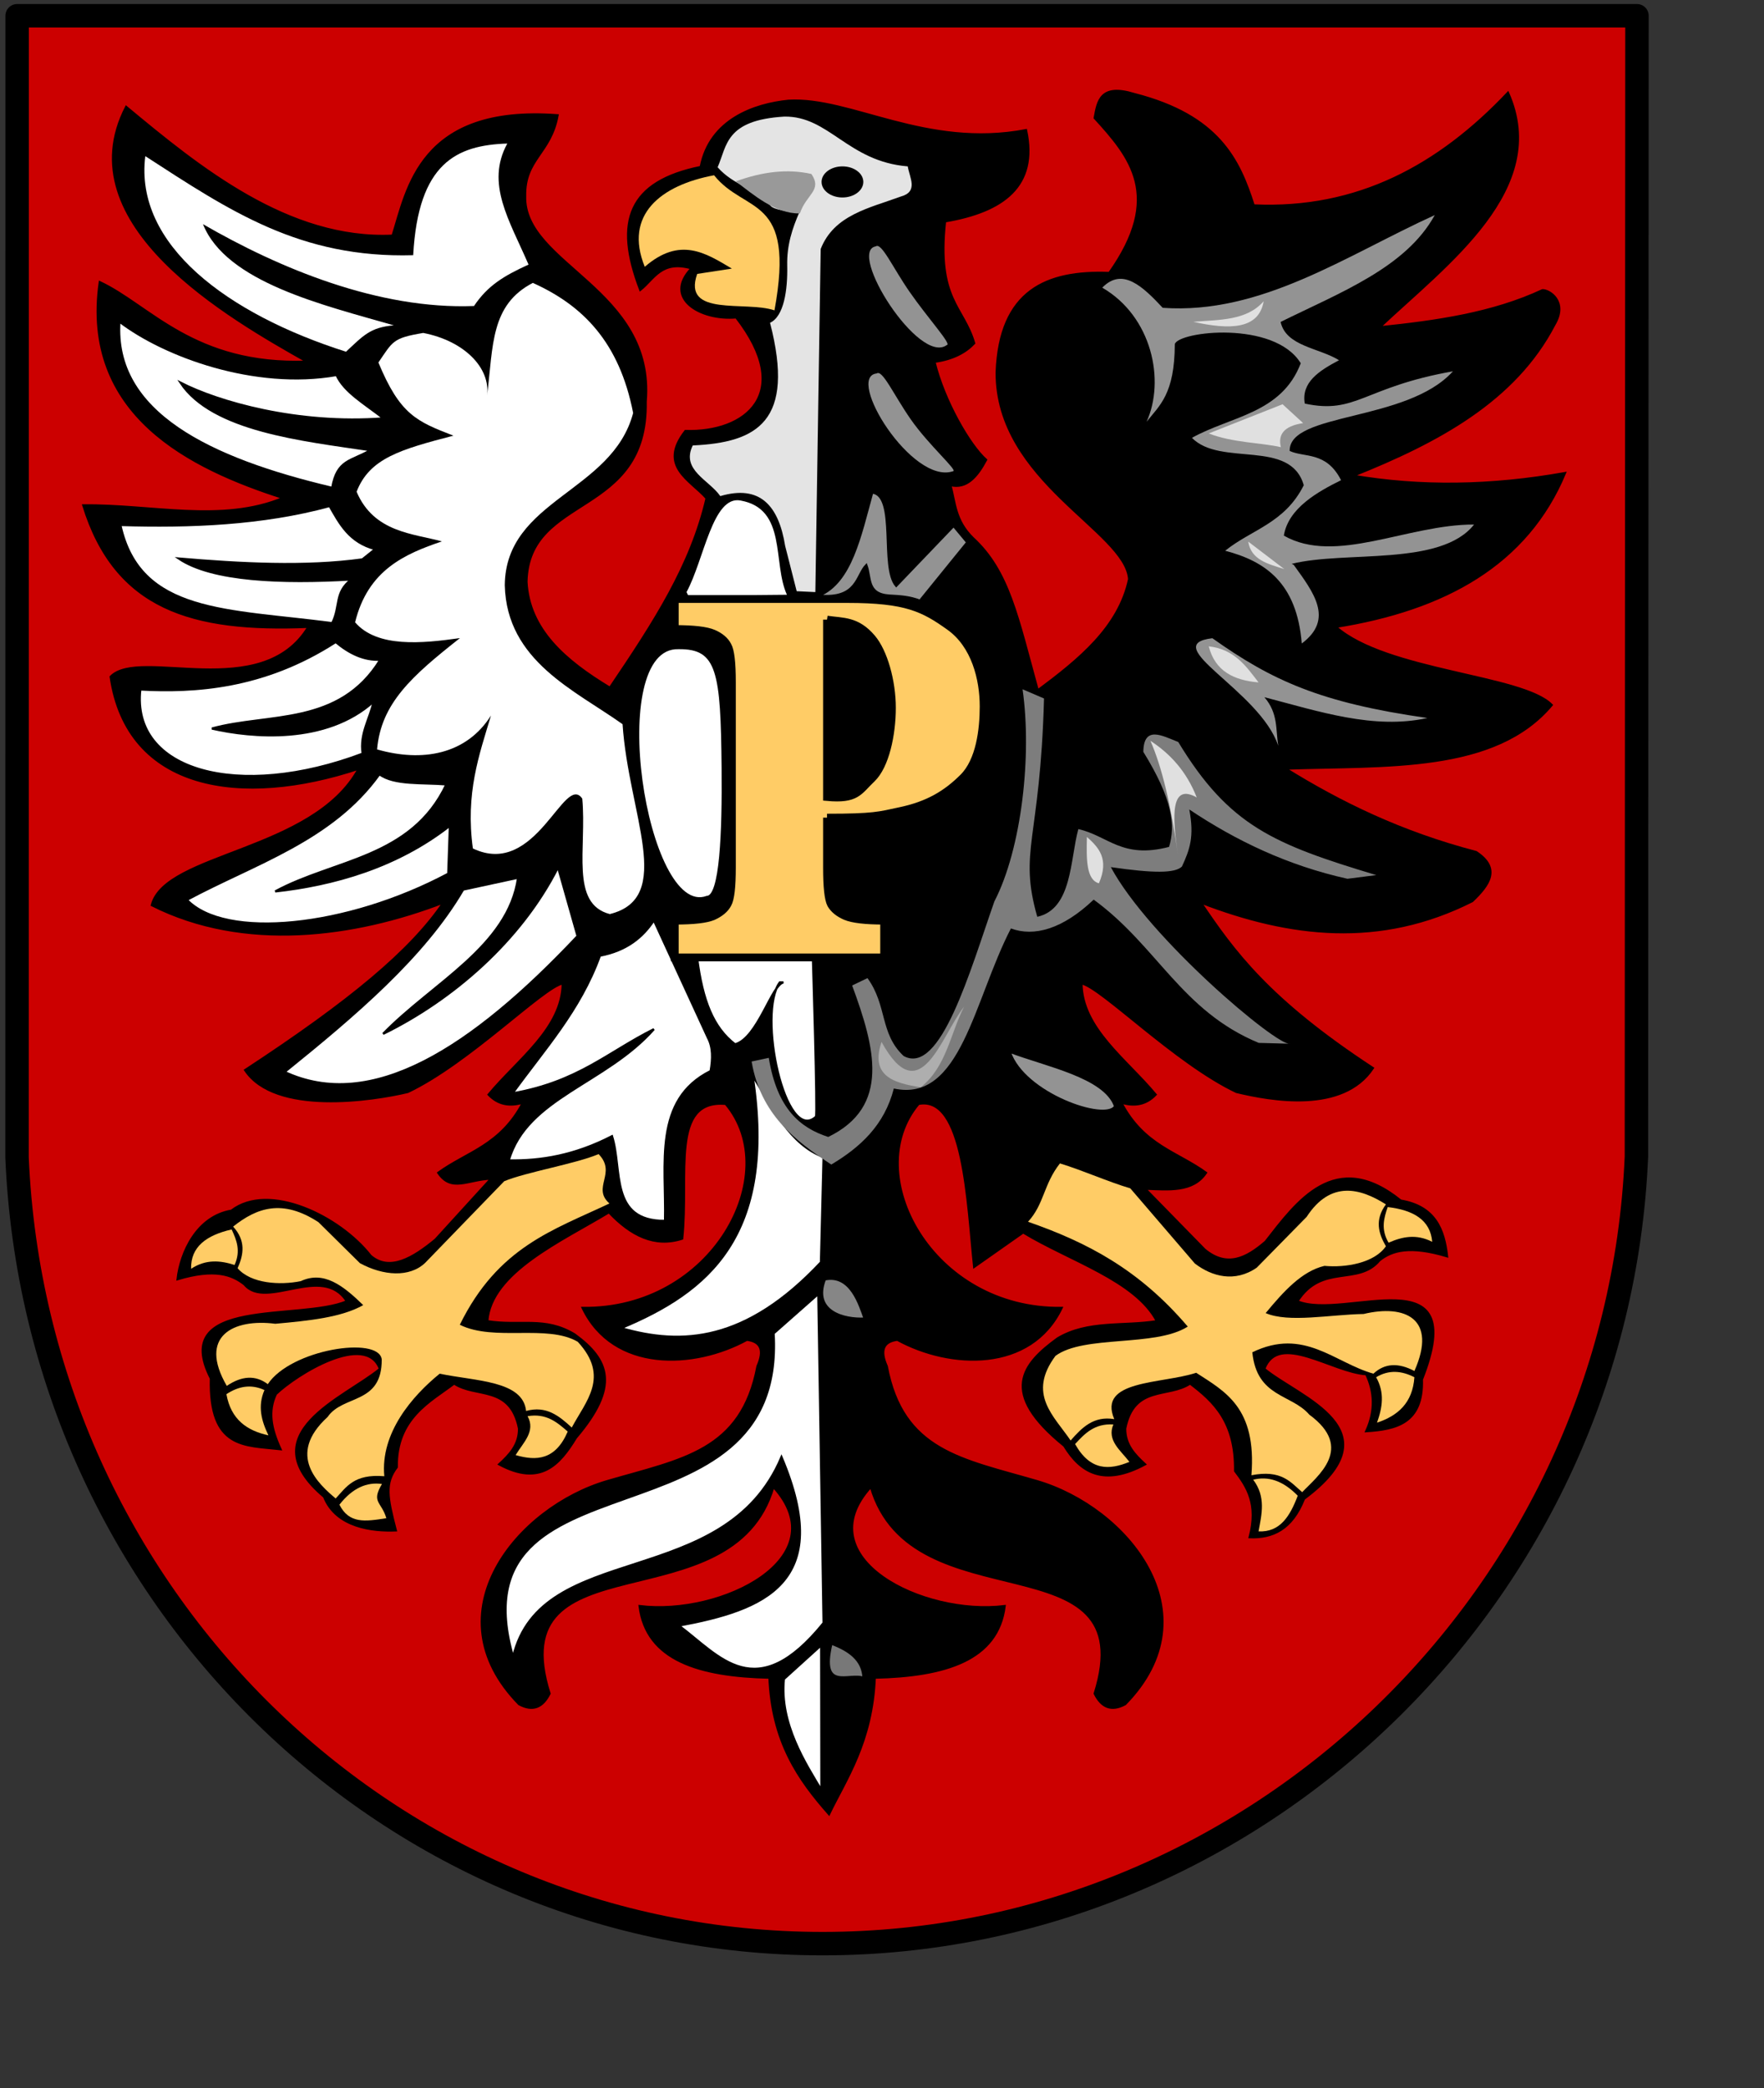 <?xml version="1.0" encoding="UTF-8" standalone="no"?>
<!-- Created with Inkscape (http://www.inkscape.org/) -->
<svg
   xmlns:dc="http://purl.org/dc/elements/1.1/"
   xmlns:cc="http://web.resource.org/cc/"
   xmlns:rdf="http://www.w3.org/1999/02/22-rdf-syntax-ns#"
   xmlns:svg="http://www.w3.org/2000/svg"
   xmlns="http://www.w3.org/2000/svg"
   xmlns:xlink="http://www.w3.org/1999/xlink"
   xmlns:sodipodi="http://inkscape.sourceforge.net/DTD/sodipodi-0.dtd"
   xmlns:inkscape="http://www.inkscape.org/namespaces/inkscape"
   id="svg1325"
   sodipodi:version="0.32"
   inkscape:version="0.42+devel"
   width="600pt"
   height="710pt"
   sodipodi:docbase="D:\Inkscape-rysunki\nowe"
   sodipodi:docname="POL_powiat_płocki_COA.svg"
   version="1.0">
  <rect width="100%" height="100%" fill="#333333" stroke="none"/>
  <defs
     id="defs1328">
    <radialGradient
       r="7.793"
       fy="442.062"
       fx="258.885"
       cy="442.062"
       cx="258.885"
       gradientTransform="matrix(1.45,-0.12,0.116,1.4,-167.662,-145.507)"
       gradientUnits="userSpaceOnUse"
       id="radialGradient4548"
       xlink:href="#linearGradient3554"
       inkscape:collect="always" />
    <radialGradient
       r="7.793"
       fy="442.062"
       fx="258.885"
       cy="442.062"
       cx="258.885"
       gradientTransform="matrix(1.45,-0.12,0.116,1.4,-167.662,-145.507)"
       gradientUnits="userSpaceOnUse"
       id="radialGradient4416"
       xlink:href="#linearGradient3554"
       inkscape:collect="always" />
    <radialGradient
       r="7.793"
       fy="442.062"
       fx="258.885"
       cy="442.062"
       cx="258.885"
       gradientTransform="matrix(1.45,-0.12,0.116,1.4,-167.662,-145.507)"
       gradientUnits="userSpaceOnUse"
       id="radialGradient4098"
       xlink:href="#linearGradient3554"
       inkscape:collect="always" />
    <radialGradient
       r="7.793"
       fy="442.062"
       fx="258.885"
       cy="442.062"
       cx="258.885"
       gradientTransform="matrix(1.45,-0.12,0.116,1.4,-167.662,-145.507)"
       gradientUnits="userSpaceOnUse"
       id="radialGradient3572"
       xlink:href="#linearGradient3554"
       inkscape:collect="always" />
    <linearGradient
       id="linearGradient3554">
      <stop
         id="stop3556"
         offset="0"
         style="stop-color:#ffffff;stop-opacity:1;" />
      <stop
         id="stop3558"
         offset="1"
         style="stop-color:#000000;stop-opacity:1;" />
    </linearGradient>
  </defs>
  <sodipodi:namedview
     inkscape:window-height="695"
     inkscape:window-width="751"
     inkscape:pageshadow="2"
     inkscape:pageopacity="0.0"
     borderopacity="1.0"
     bordercolor="#666666"
     pagecolor="#ffffff"
     id="base"
     inkscape:zoom="0.56338705"
     inkscape:cx="398.28678"
     inkscape:cy="423.94329"
     inkscape:window-x="-4"
     inkscape:window-y="-8"
     inkscape:current-layer="svg1325"
     showborder="true"
     showguides="true"
     inkscape:guide-bbox="true"
     inkscape:showpageshadow="true" />
  <g
     id="g2473"
     transform="translate(-2,1)">
    <g
       id="g2418">
      <path
         style="opacity:1;fill:#cc0000;fill-opacity:1;fill-rule:evenodd;stroke:#000000;stroke-width:10.63;stroke-linecap:round;stroke-linejoin:round;stroke-miterlimit:4;stroke-dasharray:none;stroke-dashoffset:0;stroke-opacity:1"
         d="M 9.769,6.146 L 9.726,523.762 C 18.243,722.402 178.87,880.114 375.043,880.114 C 571.215,880.114 735.624,721.972 744.141,523.332 L 744.395,6.146 L 9.769,6.146 z "
         id="rect2571"
         sodipodi:nodetypes="ccsccc" />
      <g
         id="g2353"
         transform="translate(760.986,0)">
        <path
           sodipodi:nodetypes="cccccccsccccccccccccccccccccccccccccccccccccccccccccccccccccccccccccccccccccccccccccccccccccccccccccccccccccccccccccccccccccsccccccc"
           d="M -383.013,821.419 C -375.57,805.875 -363.315,788.7 -362.243,758.943 L -362.243,759.544 C -330.513,758.819 -306.415,751.734 -303.371,727.104 C -340.505,731.72 -393.37,705.309 -364.045,673.038 C -345.547,736.556 -239.877,694.908 -262.521,766.752 C -259.452,772.964 -254.976,774.955 -248.704,771.558 C -208.298,730.295 -247.816,682.367 -288.818,670.422 C -322.75,660.536 -349.581,656.913 -356.836,618.371 C -360.04,611.162 -358.438,607.157 -352.03,606.356 C -328.133,619.441 -291.54,621.082 -277.539,591.939 C -336.415,592.769 -369.206,531.223 -342.419,499.426 C -321.675,495.376 -320.283,544.13 -317.188,573.316 L -294.961,557.697 C -273.685,570.588 -244.16,579.354 -234.286,597.946 C -249.346,600.386 -265.72,597.564 -279.341,605.756 C -295.202,617.324 -306.241,630.222 -276.338,654.415 C -268.863,666.699 -258.328,672.861 -239.693,662.825 C -244.349,658.52 -248.761,654.053 -248.704,646.606 C -244.721,626.682 -229.154,632.823 -219.268,626.181 C -208.53,634.344 -198.566,643.503 -198.843,665.829 C -193.352,673.101 -188.303,680.741 -192.235,695.866 C -181.952,696.277 -173.1,692.396 -167.605,678.444 C -125.428,647.075 -169.601,632.787 -185.627,619.572 C -179.138,602.515 -154.859,621.034 -139.37,621.975 C -135.682,629.848 -135.059,638.334 -139.37,647.807 L -139.37,647.807 C -125.762,646.928 -113.552,644.184 -114.14,624.378 C -91.443,567.026 -149.276,597.997 -170.609,588.935 L -170.609,588.935 C -159.52,571.54 -143.122,582.085 -133.363,570.312 C -127.705,565.808 -119.518,563.471 -102.726,568.51 C -104.105,556.347 -108.092,545.923 -123.751,543.279 C -153.484,519.235 -170.919,543.874 -185.026,561.902 C -193.614,569.338 -202.486,573.933 -212.66,565.506 L -239.693,537.873 C -229.097,538.24 -218.017,539.574 -212.059,530.664 C -225.19,521.155 -240.24,518.361 -250.506,498.825 C -244.545,500.642 -239.247,499.807 -234.887,495.221 C -248.285,479.128 -268.305,465.243 -268.528,444.759 C -259.316,446.761 -226.077,480.804 -198.242,494.019 C -182.555,497.771 -149.952,503.731 -136.367,483.206 C -184.009,452.001 -199.753,429.91 -214.462,408.114 C -174.096,423.65 -133.273,428.665 -91.312,407.513 C -83.5,400.104 -78.336,392.695 -89.509,385.286 C -123.812,376.316 -151.283,362.79 -176.015,347.44 C -130.287,345.836 -81.067,349.336 -55.268,318.605 C -68.432,305.078 -130.222,303.438 -153.187,283.161 C -103.9,275.31 -66.556,254.919 -49.26,213.476 C -82.901,219.483 -114.941,219.884 -145.378,214.678 C -106.858,199.311 -71.969,180.592 -54.066,146.194 C -47.783,135.659 -56.468,130.387 -59.473,130.575 C -82.121,141.136 -107.555,144.732 -133.363,147.395 C -102.915,118.709 -55.756,84.606 -75.092,41.065 C -106.289,74.035 -143.245,94.337 -190.433,92.128 C -197.051,71.316 -206.368,51.449 -244.499,41.666 C -259.934,36.89 -261.141,44.762 -262.521,52.479 C -246.492,70.058 -231.216,87.956 -255.913,122.765 C -284.347,121.67 -305.631,130.671 -306.975,167.82 C -307.194,217.29 -248.46,239.686 -246.902,261.535 C -251.579,283.433 -269.522,297.961 -288.352,311.997 C -297.521,278.77 -301.436,257.947 -317.788,242.912 C -325.953,234.902 -325.777,226.893 -328.001,218.883 C -320.717,220.711 -315.884,215.186 -311.781,207.469 C -319.267,200.805 -330.853,180.756 -335.21,163.014 C -326.737,161.851 -321.028,158.683 -317.188,154.604 C -322.018,137.837 -334.266,134.939 -330.404,99.337 C -303.867,94.849 -288.235,83.273 -293.662,58.009 C -339.057,66.678 -373.207,43.013 -401.399,44.692 C -416.765,46.231 -437.067,53.161 -441.189,74.71 C -473.801,81.32 -480.568,99.212 -468.614,130.411 C -462.303,125.427 -459.086,116.729 -445.364,120.638 C -458.334,134.191 -441.352,144.291 -425.118,142.877 C -398.48,177.209 -420.615,195.265 -448.148,194.402 C -460.602,210.402 -445.898,216.512 -438.536,224.89 C -445.619,255.285 -461.8,280.367 -482.39,310.795 C -502.608,298.577 -519.073,284.482 -520.236,262.736 C -519.346,222.576 -465.19,233.879 -466.17,181.036 C -461.878,129.986 -521.678,118.952 -520.837,87.923 C -521.163,71.018 -509.263,68.672 -506.121,51.264 C -568.782,46.592 -574.323,85.038 -580.941,105.85 C -628.129,108.059 -668.744,74.95 -701.771,47.469 C -729.282,100.821 -654.712,143.197 -619.715,162.947 C -671.137,164.858 -691.083,137.477 -713.731,126.915 C -722.225,187.106 -672.75,211.203 -630.57,224.741 C -658.263,236.351 -690.302,227.717 -721.199,228.113 C -706.648,275.045 -672.048,285.373 -619.102,283.161 C -640.237,318.075 -695.624,292.271 -708.788,305.797 C -701.285,357.569 -649.321,365.047 -596.274,347.44 C -616.765,385.162 -684.086,385.66 -690.125,409.343 C -648.164,430.494 -598.193,423.65 -557.827,408.114 C -572.536,429.91 -600.172,452.916 -647.815,484.121 C -634.229,504.646 -589.734,497.771 -574.047,494.019 C -546.212,480.804 -512.973,446.761 -503.761,444.759 C -503.984,465.243 -524.003,479.128 -537.402,495.221 C -533.042,499.807 -527.744,500.642 -521.783,498.825 C -532.049,518.361 -547.099,521.155 -560.23,530.664 C -554.272,539.574 -546.852,533.666 -536.255,533.299 L -561.459,560.932 C -571.633,569.359 -582.334,575.741 -590.922,568.306 C -605.03,550.277 -637.101,534.787 -654.027,547.853 C -669.685,550.497 -677.07,566.732 -678.449,578.895 C -661.657,573.856 -653.732,576.786 -648.074,581.29 C -638.315,593.062 -612.769,571.54 -601.68,588.935 L -601.68,588.935 C -623.013,597.997 -682.383,586.68 -663.346,623.906 C -664.095,655.932 -648.007,654.115 -631.793,655.95 C -636.105,646.477 -637.551,638.825 -633.863,630.952 C -624.516,621.979 -593.151,602.515 -586.662,619.572 C -602.688,632.787 -645.946,648.905 -612.003,677.53 C -606.507,691.481 -589.774,693.181 -579.491,692.769 C -583.423,677.645 -584.546,671.392 -579.055,664.12 C -579.332,641.793 -563.759,634.344 -553.021,626.181 C -543.135,632.823 -527.568,626.682 -523.585,646.606 C -523.527,654.053 -527.94,658.52 -532.596,662.825 C -513.961,672.861 -505.256,663.039 -497.781,650.756 C -477.94,627.478 -482.576,615.494 -498.436,603.926 C -512.058,595.735 -522.943,600.386 -538.002,597.946 C -536.362,575.695 -504.093,561.44 -482.817,548.549 C -472.845,559.111 -462.019,564.553 -449.612,560.509 C -446.517,531.323 -455.188,497.206 -429.87,499.426 C -403.083,531.223 -435.874,592.769 -494.75,591.939 C -480.749,621.082 -444.156,619.441 -420.259,606.356 C -413.851,607.157 -412.249,611.162 -415.453,618.371 C -422.708,656.913 -449.539,660.536 -483.471,670.422 C -524.473,682.367 -563.991,730.295 -523.585,771.558 C -517.313,774.955 -512.837,772.964 -509.768,766.752 C -532.412,694.908 -426.742,736.556 -408.244,673.038 C -378.918,705.309 -431.783,731.72 -468.918,727.104 C -465.874,751.734 -441.776,758.819 -410.046,759.544 L -410.046,758.943 C -408.974,788.7 -396.719,805.875 -383.013,821.419 z "
           style="fill:#000000;fill-opacity:1;fill-rule:evenodd;stroke:#000000;stroke-width:1px;stroke-linecap:butt;stroke-linejoin:miter;stroke-opacity:1"
           id="path2253" />
        <g
           id="g2270">
          <path
             style="fill:#ffcc66;fill-opacity:1;fill-rule:evenodd;stroke:none;stroke-width:1px;stroke-linecap:butt;stroke-linejoin:miter;stroke-opacity:1"
             d="M -292.76,552.865 C -285.394,544.851 -285.755,535.897 -278.288,526.413 C -267.652,529.671 -256.612,534.683 -246.379,537.722 L -217.108,571.787 C -209.351,577.756 -198.919,580.52 -189.026,573.669 L -166.407,550.647 C -155.552,533.99 -142.057,537.628 -130.46,544.992 C -135.586,551.961 -133.877,558.075 -130.46,563.975 C -135.735,571.602 -148.789,573.765 -158.329,572.861 C -168.568,575.262 -176.866,584.453 -184.987,594.268 C -174.561,598.787 -155.765,594.935 -140.557,594.672 C -121.963,590.225 -106.906,596.611 -117.535,620.522 C -124.789,616.681 -131.014,616.958 -136.115,621.733 C -153.817,616.78 -167.573,600.644 -191.045,612.04 C -188.968,632.601 -173.321,630.841 -165.195,640.313 C -144.442,655.539 -161.653,668.283 -168.427,675.452 C -173.769,670.853 -177.839,665.142 -191.449,667.778 C -189.045,637.243 -203.219,629.918 -216.491,621.329 C -232.294,626.479 -261.271,624.494 -253.65,642.332 C -262.984,640.773 -268.334,646.187 -273.441,652.026 C -281.038,640.828 -293.198,630.999 -280.307,613.655 C -267.307,604.074 -235.06,609.778 -220.317,600.388 C -242.488,574.355 -266.122,562.145 -292.76,552.865 z "
             id="path2260"
             sodipodi:nodetypes="ccccccccccccccccccccccc" />
          <path
             style="fill:#ffcc66;fill-opacity:1;fill-rule:evenodd;stroke:none;stroke-width:1px;stroke-linecap:butt;stroke-linejoin:miter;stroke-opacity:1"
             d="M -129.652,546.204 C -131.369,551.219 -132.813,556.289 -129.248,562.36 C -123.083,559.633 -116.691,558.271 -109.457,561.956 C -110.295,551.99 -118.065,547.57 -129.652,546.204 z "
             id="path2262"
             sodipodi:nodetypes="cccc" />
          <path
             style="opacity:1;color:#000000;fill:#ffcc66;fill-opacity:1;fill-rule:nonzero;stroke:none;stroke-width:1px;stroke-linecap:butt;stroke-linejoin:miter;marker:none;marker-start:none;marker-mid:none;marker-end:none;stroke-miterlimit:4;stroke-dasharray:none;stroke-dashoffset:0;stroke-opacity:1;visibility:visible;display:inline;overflow:visible"
             d="M -134.903,623.349 C -129.114,619.87 -123.324,620.373 -117.535,623.349 C -118.348,635.057 -125.1,640.826 -134.499,643.948 C -132.018,637.082 -130.968,630.215 -134.903,623.349 z "
             id="path2264"
             sodipodi:nodetypes="cccc" />
          <path
             style="opacity:1;color:#000000;fill:#ffcc66;fill-opacity:1;fill-rule:nonzero;stroke:none;stroke-width:1px;stroke-linecap:butt;stroke-linejoin:miter;marker:none;marker-start:none;marker-mid:none;marker-end:none;stroke-miterlimit:4;stroke-dasharray:none;stroke-dashoffset:0;stroke-opacity:1;visibility:visible;display:inline;overflow:visible"
             d="M -190.641,669.797 C -183.91,668.102 -177.178,670.15 -170.446,677.068 C -173.89,686.173 -178.381,693.707 -188.218,693.224 C -186.788,685.415 -184.774,677.606 -190.641,669.797 z "
             id="path2266"
             sodipodi:nodetypes="cccc" />
          <path
             style="opacity:1;color:#000000;fill:#ffcc66;fill-opacity:1;fill-rule:nonzero;stroke:none;stroke-width:1px;stroke-linecap:butt;stroke-linejoin:miter;marker:none;marker-start:none;marker-mid:none;marker-end:none;stroke-miterlimit:4;stroke-dasharray:none;stroke-dashoffset:0;stroke-opacity:1;visibility:visible;display:inline;overflow:visible"
             d="M -254.054,644.756 C -257.14,651.985 -250.747,656.505 -246.783,661.719 C -255.85,665.433 -264.49,665.945 -271.421,653.641 C -267.053,648.904 -262.632,644.231 -254.054,644.756 z "
             id="path2268"
             sodipodi:nodetypes="cccc" />
        </g>
        <g
           transform="matrix(-0.994,0.107,0.107,0.994,-841.251,27.3)"
           id="g2277">
          <path
             sodipodi:nodetypes="ccccccccccccccccccccccc"
             id="path2279"
             d="M -301.316,552.832 C -293.95,544.819 -306.272,539.524 -298.805,530.04 C -288.169,533.298 -265.168,534.651 -254.936,537.69 L -215.33,570.646 C -207.573,576.615 -195.765,574.48 -185.872,567.629 L -169.159,547.141 C -154.042,534.779 -142.057,537.628 -130.46,544.992 C -135.586,551.961 -133.877,558.075 -130.46,563.975 C -135.735,571.602 -148.789,573.765 -158.329,572.861 C -169.223,569.155 -177.203,576.887 -185.323,586.702 C -174.898,591.221 -159.976,591.11 -144.769,590.847 C -126.174,586.401 -109.239,592.585 -119.868,616.495 C -127.122,612.655 -133.347,612.932 -138.447,617.707 C -150.531,603.123 -190.792,601.235 -191.045,612.04 C -188.968,632.601 -171.946,625.942 -163.821,635.414 C -143.067,650.64 -156.738,665.38 -163.511,672.549 C -168.853,667.95 -172.924,662.239 -186.534,664.875 C -186.779,645.077 -203.219,629.918 -216.491,621.329 C -232.294,626.479 -253.721,628.435 -253.65,642.332 C -262.984,640.773 -268.334,646.187 -273.441,652.026 C -281.038,640.828 -293.198,630.999 -280.307,613.655 C -267.307,604.074 -242.676,609.645 -227.934,600.255 C -248.982,566.974 -274.678,562.113 -301.316,552.832 z "
             style="fill:#ffcc66;fill-opacity:1;fill-rule:evenodd;stroke:none;stroke-width:1px;stroke-linecap:butt;stroke-linejoin:miter;stroke-opacity:1" />
          <path
             sodipodi:nodetypes="cccc"
             id="path2281"
             d="M -129.652,546.204 C -131.369,551.219 -132.813,556.289 -129.248,562.36 C -123.083,559.633 -116.691,558.271 -109.457,561.956 C -110.295,551.99 -118.065,547.57 -129.652,546.204 z "
             style="fill:#ffcc66;fill-opacity:1;fill-rule:evenodd;stroke:none;stroke-width:1px;stroke-linecap:butt;stroke-linejoin:miter;stroke-opacity:1" />
          <path
             sodipodi:nodetypes="cccc"
             id="path2283"
             d="M -136.665,620.212 C -130.876,616.733 -125.086,617.236 -119.297,620.212 C -120.11,631.92 -126.862,637.689 -136.261,640.811 C -133.78,633.944 -132.73,627.078 -136.665,620.212 z "
             style="opacity:1;color:#000000;fill:#ffcc66;fill-opacity:1;fill-rule:nonzero;stroke:none;stroke-width:1px;stroke-linecap:butt;stroke-linejoin:miter;marker:none;marker-start:none;marker-mid:none;marker-end:none;stroke-miterlimit:4;stroke-dasharray:none;stroke-dashoffset:0;stroke-opacity:1;visibility:visible;display:inline;overflow:visible" />
          <path
             sodipodi:nodetypes="cccc"
             id="path2285"
             d="M -185.105,668.253 C -178.373,666.558 -171.642,668.606 -164.91,675.523 C -168.354,684.629 -175.581,684.379 -185.418,683.895 C -183.988,676.087 -179.237,676.062 -185.105,668.253 z "
             style="opacity:1;color:#000000;fill:#ffcc66;fill-opacity:1;fill-rule:nonzero;stroke:none;stroke-width:1px;stroke-linecap:butt;stroke-linejoin:miter;marker:none;marker-start:none;marker-mid:none;marker-end:none;stroke-miterlimit:4;stroke-dasharray:none;stroke-dashoffset:0;stroke-opacity:1;visibility:visible;display:inline;overflow:visible" />
          <path
             sodipodi:nodetypes="cccc"
             id="path2287"
             d="M -254.054,644.756 C -257.14,651.985 -250.747,656.505 -246.783,661.719 C -255.85,665.433 -264.49,665.945 -271.421,653.641 C -267.053,648.904 -262.632,644.231 -254.054,644.756 z "
             style="opacity:1;color:#000000;fill:#ffcc66;fill-opacity:1;fill-rule:nonzero;stroke:none;stroke-width:1px;stroke-linecap:butt;stroke-linejoin:miter;marker:none;marker-start:none;marker-mid:none;marker-end:none;stroke-miterlimit:4;stroke-dasharray:none;stroke-dashoffset:0;stroke-opacity:1;visibility:visible;display:inline;overflow:visible" />
        </g>
        <path
           sodipodi:nodetypes="cccccc"
           id="path2289"
           d="M -466.573,119.952 C -476.185,96.336 -459.238,82.937 -435.145,78.452 C -420.935,96.263 -398.079,86.998 -407.747,139.695 C -420.809,135.237 -449.74,142.871 -442.801,123.175 L -427.087,120.758 C -438.896,113.726 -450.581,106.072 -466.573,119.952 z "
           style="fill:#ffcc66;fill-opacity:1;fill-rule:evenodd;stroke:none;stroke-width:1px;stroke-linecap:butt;stroke-linejoin:miter;stroke-opacity:1" />
        <path
           sodipodi:nodetypes="ccsc"
           id="path2291"
           d="M -361.815,110.685 C -374.864,112.982 -342.224,164.743 -329.582,155.408 C -327.213,155.199 -338.131,143.322 -346.461,131.325 C -354.188,120.198 -359.181,108.798 -361.815,110.685 z "
           style="fill:#939393;fill-opacity:1;fill-rule:evenodd;stroke:none;stroke-width:1px;stroke-linecap:butt;stroke-linejoin:miter;stroke-opacity:1" />
        <path
           style="fill:#939393;fill-opacity:1;fill-rule:evenodd;stroke:none;stroke-width:1px;stroke-linecap:butt;stroke-linejoin:miter;stroke-opacity:1"
           d="M -361.412,168.301 C -375.746,169.858 -345.289,218.925 -326.762,212.622 C -324.393,212.413 -337.728,200.939 -346.059,188.942 C -353.785,177.814 -358.779,166.414 -361.412,168.301 z "
           id="path2293"
           sodipodi:nodetypes="ccsc" />
        <path
           sodipodi:nodetypes="cccc"
           id="path2295"
           d="M -447.636,267.418 C -439.661,252.802 -435.807,223.348 -423.058,225.918 C -401.949,229.796 -408.715,254.115 -402.107,268.627 L -446.83,269.029"
           style="fill:#ffffff;fill-opacity:1;fill-rule:evenodd;stroke:none;stroke-width:1px;stroke-linecap:butt;stroke-linejoin:miter;stroke-opacity:1" />
        <path
           sodipodi:nodetypes="ccccccccc"
           id="path2297"
           d="M -387.602,269.029 C -372.986,262.988 -368.909,241.993 -363.427,222.292 C -352.145,223.581 -359.801,256.273 -352.548,264.597 L -326.52,237.442 L -320.327,244.877 L -341.785,271.32 C -346.483,269.532 -350.363,269.284 -355.81,268.994 C -366.034,268.258 -363.935,260.882 -366.102,255.153 C -370.684,259.818 -370.05,270.736 -387.602,269.029 z "
           style="fill:#939393;fill-opacity:1;fill-rule:evenodd;stroke:#000000;stroke-width:1px;stroke-linecap:butt;stroke-linejoin:miter;stroke-opacity:1" />
        <path
           d="M -389.213,267.418 L -386.796,111.894 C -380.742,96.428 -364.777,93.351 -350.534,88.122 C -342.365,85.92 -346.454,79.633 -347.31,74.423 C -374.44,72.238 -383.035,51.498 -403.315,51.86 C -430.073,53.448 -429.242,65.068 -433.534,74.826 C -426.045,83.298 -416.731,83.993 -409.502,92.329 C -408.011,94.048 -400.97,95.341 -396.307,94.838 C -399.675,102.602 -402.18,110.001 -401.975,119.427 C -401.732,130.573 -403.482,142.451 -409.762,145.335 C -398.193,190.032 -415.546,199.607 -444.815,200.937 C -450.25,212.083 -437.391,216.576 -432.325,223.903 C -414.363,218.605 -405.856,228.164 -402.912,246.466 L -397.675,267.015 L -389.213,267.418 z M -367.456,81.474 C -367.456,85.366 -371.698,88.525 -376.924,88.525 C -382.151,88.525 -386.393,85.366 -386.393,81.474 C -386.393,77.582 -382.151,74.423 -376.924,74.423 C -371.724,74.423 -367.497,77.546 -367.456,81.418"
           style="color:#000000;fill:#e4e4e4;fill-opacity:1;fill-rule:nonzero;stroke:none;stroke-width:1px;stroke-linecap:butt;stroke-linejoin:miter;marker:none;marker-start:none;marker-mid:none;marker-end:none;stroke-miterlimit:4;stroke-dashoffset:0;stroke-opacity:1;visibility:visible;display:inline;overflow:visible"
           id="path2299"
           sodipodi:nodetypes="ccccccccccccccccsssc" />
        <path
           sodipodi:nodetypes="cscc"
           id="path2306"
           d="M -451.262,292.801 C -433.238,292.56 -431.635,303.424 -431.231,347.279 C -430.958,376.789 -432.114,405.488 -438.369,405.617 C -466.445,416.031 -485.36,291.74 -451.262,292.801 z "
           style="fill:#ffffff;fill-opacity:1;fill-rule:evenodd;stroke:#000000;stroke-width:1px;stroke-linecap:butt;stroke-linejoin:miter;stroke-opacity:1" />
        <path
           sodipodi:nodetypes="ccccccccc"
           id="path2308"
           d="M -528.922,64.073 C -538.837,82.215 -528.026,98.733 -519.283,118.948 C -530.568,124.092 -537.831,128.501 -544.018,137.723 C -587.303,139.399 -632.324,120.637 -666.93,100.624 C -656.422,126.997 -612.292,137.301 -580.372,146.496 C -591.198,147.375 -594.367,151.33 -602.073,158.448 C -655.788,141.37 -698.135,109.96 -693.089,69.786 C -654.815,94.561 -622.992,116.154 -571.598,114.69 C -569.305,72.767 -551.847,64.828 -528.922,64.073 z "
           style="fill:#ffffff;fill-opacity:1;fill-rule:evenodd;stroke:none;stroke-width:1px;stroke-linecap:butt;stroke-linejoin:miter;stroke-opacity:1" />
        <path
           sodipodi:nodetypes="ccccccc"
           id="path2310"
           d="M -590.921,203.078 C -599.876,208.267 -606.101,207.297 -608.324,220.179 C -663.668,207.127 -707.699,186.113 -704.828,144.774 C -684.516,160.314 -643.455,175.498 -606.371,168.997 C -602.895,176.715 -593.589,181.97 -585.042,188.674 C -624.145,191.649 -660.055,181.225 -677.088,172.514 C -662.555,194.246 -622.027,198.416 -590.921,203.078 z "
           style="fill:#ffffff;fill-opacity:1;fill-rule:evenodd;stroke:#000000;stroke-width:1px;stroke-linecap:butt;stroke-linejoin:miter;stroke-opacity:1" />
        <path
           sodipodi:nodetypes="cccccccc"
           id="path2312"
           d="M -588.789,247.919 C -600.513,244.851 -604.863,236.516 -609.497,228.384 C -640.118,236.704 -672.768,237.935 -704.419,236.989 C -695.617,277.477 -655.654,275.26 -608.324,281.52 C -604.379,273.53 -607.405,267.773 -599.658,261.683 C -631.031,263.476 -662.786,262.425 -677.87,252.217 C -649.988,254.597 -620.543,256.194 -594.65,252.608 L -588.789,247.919 z "
           style="fill:#ffffff;fill-opacity:1;fill-rule:evenodd;stroke:#000000;stroke-width:1px;stroke-linecap:butt;stroke-linejoin:miter;stroke-opacity:1" />
        <path
           sodipodi:nodetypes="ccccccc"
           id="path2314"
           d="M -586.493,298.053 C -593.86,298.458 -600.503,295.247 -606.746,290.036 C -639.375,311.129 -670.844,312.865 -695.353,311.555 C -699.563,348.649 -650.73,361.89 -594.51,340.669 C -595.917,331.531 -591.091,324.683 -589.544,317.008 C -611.153,336.518 -644.841,333.379 -662.864,329.276 C -637.22,322.215 -605.056,328.381 -586.493,298.053 z "
           style="fill:#ffffff;fill-opacity:1;fill-rule:evenodd;stroke:#000000;stroke-width:1px;stroke-linecap:butt;stroke-linejoin:miter;stroke-opacity:1" />
        <path
           sodipodi:nodetypes="ccccccc"
           id="path2316"
           d="M -586.915,349.951 C -580.255,354.964 -567.286,353.669 -556.536,354.593 C -572.363,388.129 -607.348,388.574 -634.172,403.116 C -607.842,400.186 -579.117,392.231 -554.945,373.321 L -555.692,395.099 C -601.718,419.634 -656.919,425.122 -674.256,406.913 C -643.45,390.371 -608.404,379.953 -586.915,349.951 z "
           style="fill:#ffffff;fill-opacity:1;fill-rule:evenodd;stroke:#000000;stroke-width:1px;stroke-linecap:butt;stroke-linejoin:miter;stroke-opacity:1" />
        <path
           sodipodi:nodetypes="ccccccc"
           id="path2318"
           d="M -524.014,396.884 L -548.941,402.272 C -566.748,432.668 -597.764,459 -629.953,484.971 C -590.667,503.322 -545.303,474.573 -497.043,423.369 L -505.903,392.145 C -522.805,425.608 -553.879,452.315 -585.228,467.672 C -562.745,444.566 -528.441,428.015 -524.014,396.884 z "
           style="fill:#ffffff;fill-opacity:1;fill-rule:evenodd;stroke:#000000;stroke-width:1px;stroke-linecap:butt;stroke-linejoin:miter;stroke-opacity:1" />
        <path
           sodipodi:nodetypes="cccccccccc"
           id="path2320"
           d="M -462.444,416.196 L -437.971,469.36 C -435.589,473.77 -435.733,479.021 -436.705,484.55 C -462.87,497.557 -456.757,526.703 -457.38,552.481 C -482.673,552.64 -476.621,529.29 -481.431,514.085 C -498.302,522.78 -513.638,525.333 -528.266,525.056 C -520.041,496.652 -484.301,490.27 -462.444,465.562 C -483.577,476.163 -496.8,489.415 -526.578,494.676 C -512.331,474.887 -495.952,457.23 -486.916,432.229 C -475.039,429.984 -467.585,424.053 -462.444,416.196 z "
           style="fill:#ffffff;fill-opacity:1;fill-rule:evenodd;stroke:#000000;stroke-width:1px;stroke-linecap:butt;stroke-linejoin:miter;stroke-opacity:1" />
        <path
           sodipodi:nodetypes="ccccc"
           id="path2322"
           d="M -417.697,486.511 C -408.577,501.274 -400.667,517.852 -385.475,523.507 L -386.668,571.244 C -420.651,607.434 -449.703,609.111 -477.368,601.079 C -438.06,584.734 -406.657,559.497 -417.697,486.511 z "
           style="fill:#ffffff;fill-opacity:1;fill-rule:evenodd;stroke:#000000;stroke-width:1px;stroke-linecap:butt;stroke-linejoin:miter;stroke-opacity:1" />
        <path
           sodipodi:nodetypes="ccccccc"
           id="path2324"
           d="M -408.15,603.466 L -387.861,585.565 L -385.475,734.742 C -416.189,772.69 -432.579,749.755 -451.113,735.936 C -412.707,728.789 -380.321,716.827 -404.569,659.557 C -430.396,720.82 -513.785,696.739 -526.298,750.257 C -554.145,653.639 -402.309,704.125 -408.15,603.466 z "
           style="fill:#ffffff;fill-opacity:1;fill-rule:evenodd;stroke:#000000;stroke-width:1px;stroke-linecap:butt;stroke-linejoin:miter;stroke-opacity:1" />
        <path
           id="path2326"
           d="M -387.861,749.063 C -387.464,749.063 -387.066,749.063 -387.861,749.063 z "
           style="fill:none;fill-opacity:0.75;fill-rule:evenodd;stroke:#000000;stroke-width:1px;stroke-linecap:butt;stroke-linejoin:miter;stroke-opacity:1" />
        <path
           sodipodi:nodetypes="cccc"
           id="path2328"
           d="M -403.477,760.148 C -405.565,780.345 -393.525,798.674 -386.466,810.555 L -386.567,744.836 L -403.477,760.148 z "
           style="fill:#ffffff;fill-opacity:1;fill-rule:evenodd;stroke:#000000;stroke-width:1px;stroke-linecap:butt;stroke-linejoin:miter;stroke-opacity:1" />
        <path
           id="path2330"
           d="M -382.254,742.172 C -382.254,742.496 -382.254,742.82 -382.254,742.172 z "
           style="fill:none;fill-opacity:0.75;fill-rule:evenodd;stroke:#000000;stroke-width:1px;stroke-linecap:butt;stroke-linejoin:miter;stroke-opacity:1" />
        <path
           sodipodi:nodetypes="ccc"
           id="path2332"
           d="M -367.365,759.65 C -367.69,751.451 -373.888,747.168 -381.931,744.114 C -387.179,766.133 -373.798,757.101 -367.365,759.65 z "
           style="fill:#787878;fill-opacity:1;fill-rule:evenodd;stroke:#000000;stroke-width:1px;stroke-linecap:butt;stroke-linejoin:miter;stroke-opacity:1" />
        <path
           sodipodi:nodetypes="ccc"
           id="path2334"
           d="M -384.899,578.993 C -373.066,576.514 -369.037,590.841 -366.851,596.762 C -376.266,597.286 -390.534,593.586 -384.899,578.993 z "
           style="fill:#868686;fill-opacity:1;fill-rule:evenodd;stroke:#000000;stroke-width:1px;stroke-linecap:butt;stroke-linejoin:miter;stroke-opacity:1" />
        <path
           sodipodi:nodetypes="ccccccccccccccccccccccc"
           id="path2336"
           d="M -203.347,248.672 C -191.369,238.996 -176.403,236.293 -167.704,218.969 C -173.798,197.753 -205.405,210.754 -218.426,197.492 C -200.987,187.703 -177.787,186.556 -169.075,163.677 C -181.076,144.145 -224.438,149.152 -226.195,154.995 C -226.264,177.631 -233.072,182.748 -238.989,190.181 C -230.52,171.569 -236.473,142.526 -259.096,129.405 C -249.956,120.046 -240.817,128.779 -231.678,138.544 C -186.935,141.711 -148.521,114.816 -108.299,96.504 C -121.378,120.32 -151.185,131.589 -178.214,144.942 C -175.764,156.051 -160.726,156.67 -151.71,162.306 C -160.849,167.096 -168.907,172.366 -167.247,181.956 C -143.866,186.984 -140.651,174.501 -100.074,167.333 C -120.934,190.448 -174.466,185.775 -174.101,203.433 C -167.399,206.551 -157.498,203.506 -150.796,216.684 C -161.325,221.912 -174.711,229.306 -176.743,241.817 C -153.263,255.222 -120.652,236.702 -90.478,236.791 C -105.582,255.956 -148.924,248.536 -173.187,254.612 L -173.187,254.612 L -173.187,254.612 L -172.273,255.069 C -163.444,267.33 -153.748,279.635 -168.618,290.712 C -170.845,263.034 -185.4,253.375 -203.347,248.672 z "
           style="fill:#939393;fill-opacity:1;fill-rule:evenodd;stroke:none;stroke-width:1px;stroke-linecap:butt;stroke-linejoin:miter;stroke-opacity:1" />
        <path
           sodipodi:nodetypes="ccscccc"
           id="path2338"
           d="M -442.86,433.241 L -390.318,433.241 C -390.318,433.241 -388.113,504.487 -388.928,505.245 C -402.841,518.183 -415.765,458.278 -405.33,444.362 L -403.662,444.362 C -408.849,445.08 -415.361,469.652 -425.624,472.44 C -435.53,464.844 -440.359,452.684 -442.86,433.241 z "
           style="fill:#ffffff;fill-opacity:1;fill-rule:evenodd;stroke:#000000;stroke-width:1px;stroke-linecap:butt;stroke-linejoin:miter;stroke-opacity:1" />
        <path
           sodipodi:nodetypes="ccc"
           id="path2340"
           d="M -301.078,475.776 C -284.583,482.078 -257.981,487.093 -253.262,500.518 C -257.464,507.744 -294.741,494.936 -301.078,475.776 z "
           style="fill:#939393;fill-opacity:1;fill-rule:evenodd;stroke:#000000;stroke-width:1px;stroke-linecap:butt;stroke-linejoin:miter;stroke-opacity:1" />
        <path
           sodipodi:nodetypes="cccccccccccccccccccccccccc"
           id="path2342"
           d="M -372.525,445.752 C -362.093,474.037 -355.045,500.661 -383.368,514.419 C -395.993,510.343 -406.545,501.778 -410.334,478.556 L -418.118,480.224 C -414.012,504.201 -398.47,516.067 -381.977,526.929 C -368.869,519.094 -357.89,509.131 -353.621,492.456 C -323.255,499.069 -317.341,452.376 -300.522,419.897 C -290.031,423.789 -277.075,420.233 -262.992,406.831 C -234.179,427.797 -223.249,457.251 -188.121,471.782 L -174.03,472.162 C -179.895,473.262 -237.896,424.354 -255.208,392.097 C -235.87,394.902 -226.03,394.928 -222.959,391.819 C -219.345,384.012 -217.308,378.219 -219.623,365.964 C -198.405,380.135 -175.037,391.349 -147.898,397.379 L -134.832,395.711 C -181.339,381.702 -201.568,373.407 -224.627,335.384 C -231.94,332.489 -240.282,327.735 -240.473,339.832 C -227.155,361.389 -225.834,373.208 -228.797,382.923 C -250.177,388.539 -256.505,377.849 -269.942,374.861 C -273.725,388.465 -272.651,411.122 -288.568,414.615 C -297.147,384.505 -287.231,380.152 -285.51,315.646 L -295.24,311.476 C -290.937,341.337 -295.632,383.735 -308.028,407.665 C -319.05,439.104 -332.435,486.867 -349.173,477.722 C -360.073,467.529 -356.536,454.833 -365.575,442.416 L -372.525,445.752 z "
           style="fill:#7d7d7d;fill-opacity:1;fill-rule:evenodd;stroke:none;stroke-width:1px;stroke-linecap:butt;stroke-linejoin:miter;stroke-opacity:1" />
        <path
           sodipodi:nodetypes="ccccc"
           id="path2344"
           d="M -209.16,288.329 C -182.151,307.493 -160.231,317.567 -111.657,324.499 C -135.909,329.837 -160.782,321.524 -185.57,315.063 C -179.238,322.402 -180.484,329.741 -179.28,337.08 C -187.567,312.021 -234.444,291.29 -209.16,288.329 z "
           style="fill:#939393;fill-opacity:1;fill-rule:evenodd;stroke:none;stroke-width:1px;stroke-linecap:butt;stroke-linejoin:miter;stroke-opacity:1" />
        <path
           sodipodi:nodetypes="cccccccccccccccccc"
           id="path2346"
           d="M -517.349,127.247 C -536.531,137.21 -535.296,155.584 -538.068,178.311 C -536.529,165.617 -548.551,153.523 -567.043,149.934 C -580.934,152.25 -580.789,153.711 -587.376,163.332 C -577.57,186.984 -570.032,190.051 -553.346,196.502 C -577.211,202.718 -591.412,206.706 -597.262,221.928 C -589.375,240.497 -571.484,240.823 -558.613,244.441 C -575.334,250.129 -592.097,257.316 -597.947,281.123 C -587.894,292.747 -567.467,290.684 -550.395,288.27 C -572.24,305.466 -586.187,317.894 -587.974,338.736 C -567.626,344.569 -547.566,341.181 -536.312,323.371 C -541.722,341.323 -547.946,358.624 -544.53,383.636 C -515.767,397.382 -503.141,349.134 -494.923,361.037 C -492.827,383.489 -500.523,408.714 -482.422,413.383 C -452.853,406.039 -473.912,368.241 -476.644,327.306 C -498.226,311.934 -529.229,298.693 -530.062,264.301 C -529.694,225.404 -481.335,222.173 -471.851,186.23 C -478.082,154.134 -494.681,137.429 -517.349,127.247 z "
           style="fill:#ffffff;fill-opacity:1;fill-rule:evenodd;stroke:none;stroke-width:1px;stroke-linecap:butt;stroke-linejoin:miter;stroke-opacity:1" />
        <path
           sodipodi:nodetypes="cccccccccccccscccssscccccssc"
           id="text2348"
           d="M -383.921,369.662 L -383.921,392.276 C -383.921,401.063 -383.324,406.615 -382.129,408.931 C -380.843,411.168 -378.637,412.965 -375.513,414.323 C -372.297,415.681 -366.463,416.36 -358.009,416.36 L -358.009,433.033 L -452.972,433.033 L -452.972,416.36 C -444.335,416.36 -438.5,415.681 -435.468,414.323 C -432.344,412.885 -430.185,411.048 -428.99,408.811 C -427.704,406.575 -427.061,401.063 -427.061,392.276 L -427.061,308.252 C -427.061,299.465 -427.704,293.953 -428.99,291.716 C -430.185,289.4 -432.344,287.562 -435.468,286.204 C -438.592,284.846 -444.427,284.167 -452.972,284.167 L -452.972,270.554 L -374.634,270.554 C -347.804,270.554 -339.987,274.708 -328.317,283.016 C -316.648,291.324 -312.892,306.808 -312.892,319.269 C -312.892,329.814 -314.58,343.94 -322.115,351.449 C -329.65,358.958 -337.954,364.07 -351.185,366.786 C -360.098,368.703 -362.695,369.662 -383.921,369.662 M -383.921,279.9 L -383.921,360.316 C -370.424,361.557 -369.654,357.68 -363.59,351.928 C -357.525,346.097 -354.493,332.011 -354.493,319.868 C -354.493,307.807 -358.259,294.559 -363.59,288.288 C -370.525,280.128 -376.688,280.978 -383.921,279.9"
           style="font-size:241.249px;font-style:normal;font-variant:normal;font-weight:bold;font-stretch:normal;text-align:start;line-height:100%;writing-mode:lr-tb;text-anchor:start;fill:#ffcc66;fill-opacity:1;stroke:#000000;stroke-width:3.543;stroke-linecap:butt;stroke-linejoin:miter;stroke-miterlimit:4;stroke-dasharray:none;stroke-opacity:1;font-family:Times New Roman" />
      </g>
      <path
         style="fill:#aeaeae;fill-opacity:1;fill-rule:evenodd;stroke:none;stroke-width:1px;stroke-linecap:butt;stroke-linejoin:miter;stroke-opacity:1"
         d="M 401.786,471.335 C 419.357,503.316 428.845,468.329 439.194,455.436 C 432.918,467.748 431.21,482.671 419.555,491.909 C 407.322,489.976 396.563,486.892 401.786,471.335 z "
         id="path2396"
         sodipodi:nodetypes="cccc" />
      <g
         id="g2410"
         transform="translate(759.584,0)"
         style="stroke:none">
        <path
           sodipodi:nodetypes="ccc"
           id="path2398"
           d="M -184.485,135.55 C -192.223,144.463 -204.698,143.903 -216.4,144.891 C -199.789,148.603 -186.658,148.339 -184.485,135.55 z "
           style="fill:#e0e0e0;fill-opacity:1;fill-rule:evenodd;stroke:none;stroke-width:1px;stroke-linecap:butt;stroke-linejoin:miter;stroke-opacity:1" />
        <path
           sodipodi:nodetypes="ccccc"
           id="path2400"
           d="M -175.922,182.255 L -209.394,195.488 C -198.851,199.702 -185.327,199.696 -176.7,201.716 C -177.989,196.218 -175.65,192.172 -166.581,190.818 L -175.922,182.255 z "
           style="fill:#e0e0e0;fill-opacity:1;fill-rule:evenodd;stroke:none;stroke-width:1px;stroke-linecap:butt;stroke-linejoin:miter;stroke-opacity:1" />
        <path
           sodipodi:nodetypes="ccc"
           id="path2402"
           d="M -191.49,244.528 L -175.144,256.983 C -182.442,254.681 -190.22,252.858 -191.49,244.528 z "
           style="fill:#e0e0e0;fill-opacity:1;fill-rule:evenodd;stroke:none;stroke-width:1px;stroke-linecap:butt;stroke-linejoin:miter;stroke-opacity:1" />
        <path
           sodipodi:nodetypes="ccc"
           id="path2404"
           d="M -209.394,292.012 C -206.533,303.291 -197.955,307.423 -186.82,308.359 C -192.441,301.006 -197.729,293.32 -209.394,292.012 z "
           style="fill:#e0e0e0;fill-opacity:1;fill-rule:evenodd;stroke:none;stroke-width:1px;stroke-linecap:butt;stroke-linejoin:miter;stroke-opacity:1" />
        <path
           sodipodi:nodetypes="cccc"
           id="path2406"
           d="M -235.86,334.825 C -227.009,340.619 -219.553,348.506 -214.843,360.512 C -226.5,353.985 -226.121,368.089 -223.405,386.2 C -226.544,364.01 -230.646,346.637 -235.86,334.825 z "
           style="fill:#e0e0e0;fill-opacity:1;fill-rule:evenodd;stroke:none;stroke-width:1px;stroke-linecap:butt;stroke-linejoin:miter;stroke-opacity:1" />
        <path
           sodipodi:nodetypes="ccc"
           id="path2408"
           d="M -264.661,378.416 C -264.881,388.136 -265.074,397.821 -259.213,399.433 C -254.478,388.497 -259.198,383.234 -264.661,378.416 z "
           style="fill:#e0e0e0;fill-opacity:1;fill-rule:evenodd;stroke:none;stroke-width:1px;stroke-linecap:butt;stroke-linejoin:miter;stroke-opacity:1" />
      </g>
    </g>
    <path
       sodipodi:nodetypes="cccc"
       id="path2471"
       d="M 335.674,81.23 C 347.661,76.839 359.154,75.421 370,77.875 C 375.033,85.405 367.699,86.942 364.762,95.755 C 353.595,95.977 343.653,87.208 335.674,81.23 z "
       style="fill:#999999;fill-opacity:1;fill-rule:evenodd;stroke:none;stroke-width:1px;stroke-linecap:butt;stroke-linejoin:miter;stroke-opacity:1" />
  </g>
</svg>
